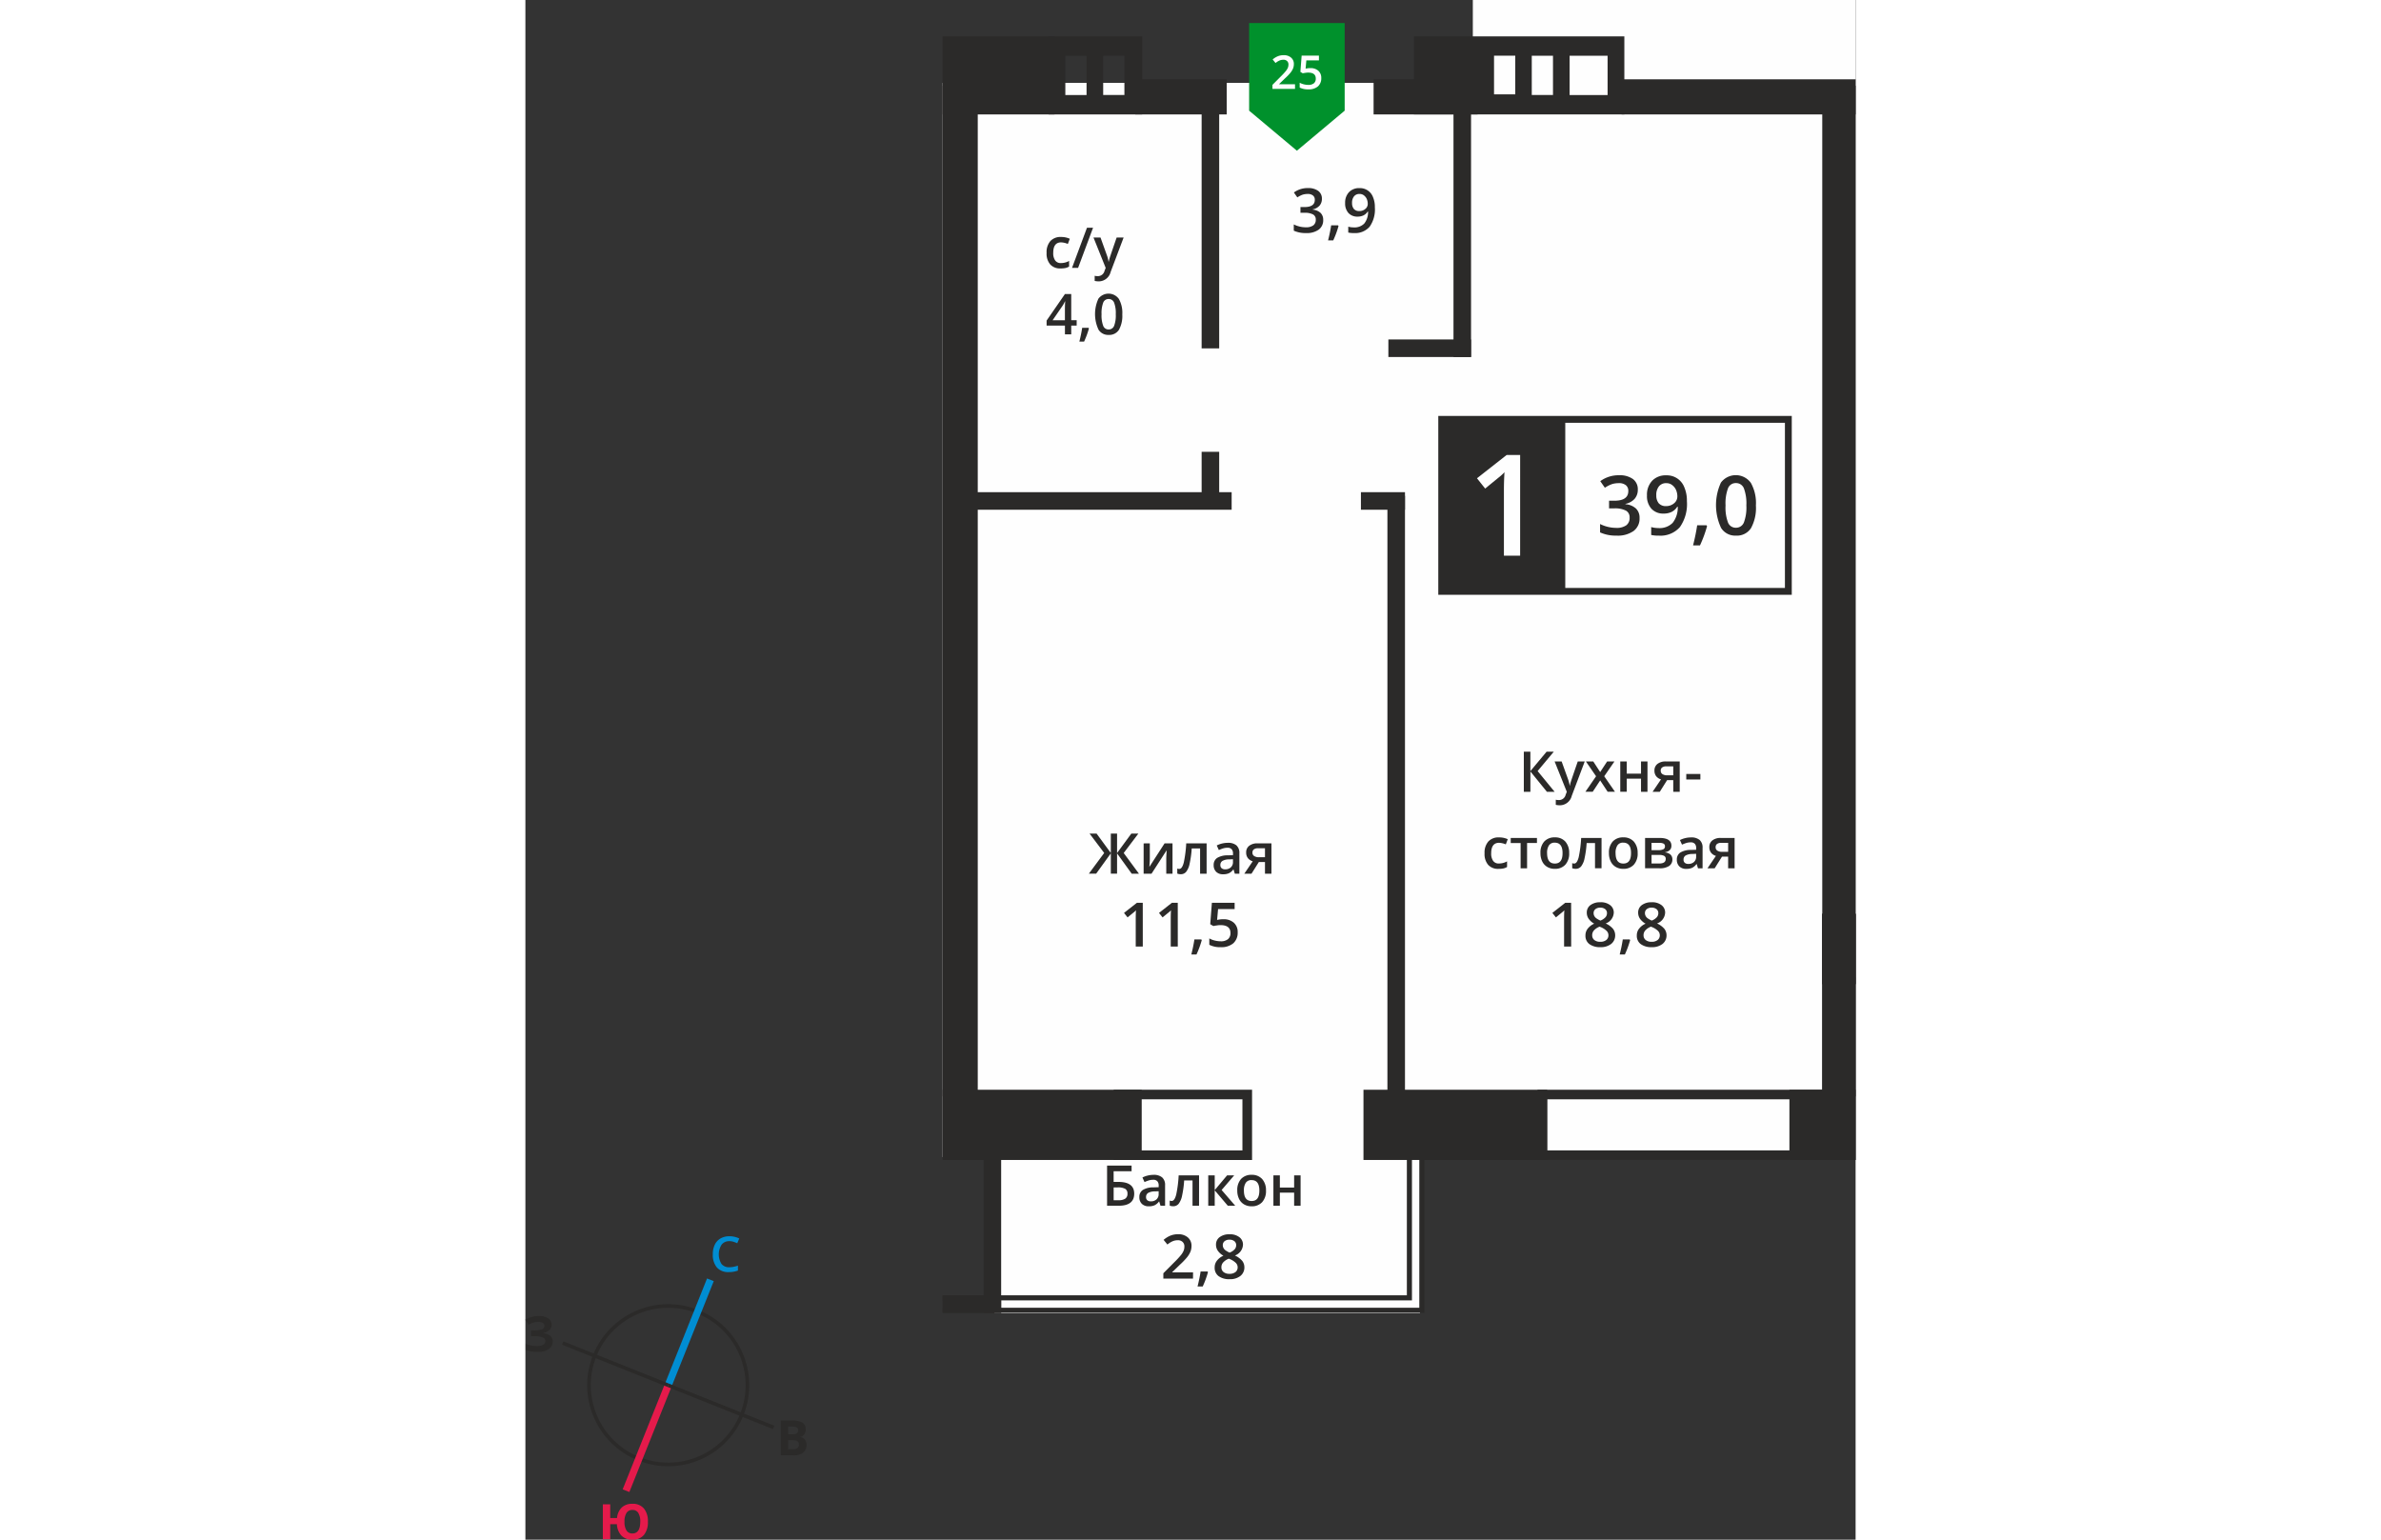 <svg id="Слой_1" data-name="Слой 1" xmlns="http://www.w3.org/2000/svg" viewBox="0 0 260.451 301.47" width="883" height="571"><rect x="0" y="0" width="260.451" height="301.47" fill="#333333" stroke="none"/><title>19b_1s_4f_#25</title><polygon points="260.451 191.375 257.261 191.375 257.261 18.495 185.505 18.495 185.505 0 260.451 0 260.451 191.375" style="fill:#fefefe;fill-rule:evenodd"/><rect x="81.695" y="16.227" width="4.747" height="210.332" style="fill:#fefefe"/><polygon points="85.991 16.227 257.692 16.227 257.692 226.56 175.162 226.56 175.162 257.136 91.836 257.136 91.836 226.56 85.991 226.56 85.991 16.227" style="fill:#fefefe;fill-rule:evenodd"/><rect x="164.094" y="213.375" width="35.963" height="13.75" style="fill:#2b2a29"/><rect x="253.923" y="178.938" width="6.528" height="13.75" style="fill:#2b2a29"/><rect x="253.923" y="178.938" width="6.528" height="13.75" style="fill:#2b2a29"/><rect x="81.695" y="213.375" width="38.977" height="13.75" style="fill:#2b2a29"/><rect x="253.923" y="178.938" width="6.528" height="48.187" style="fill:#2b2a29"/><path d="M233.32,350.68H210v10H233.32Zm-25.206-1.874h27.093v13.751H208.115Z" transform="translate(-92.927 -135.432)" style="fill:#2b2a29;fill-rule:evenodd"/><path d="M346.866,350.68H292.984v10h53.881ZM291.1,348.805h57.656v13.751H291.1Z" transform="translate(-92.927 -135.432)" style="fill:#2b2a29;fill-rule:evenodd"/><rect x="247.493" y="213.375" width="12.958" height="13.75" style="fill:#2b2a29"/><rect x="81.695" y="7.122" width="21.913" height="15.283" style="fill:#2b2a29"/><path d="M304.819,154.04v-7.688h-7.438v7.688Zm-10.691-.011v-7.688h-4.156v7.688Zm-7.387-.126V146.34h-4.156V153.9ZM266.9,157.837h41.2V142.554H266.9Z" transform="translate(-92.927 -135.432)" style="fill:#2b2a29;fill-rule:evenodd"/><path d="M198.645,154.04v-7.688H202.8v7.688Zm7.41-.011v-7.688h4.157v7.688Zm7.637,3.809H195.364V142.554h18.328Z" transform="translate(-92.927 -135.432)" style="fill:#2b2a29;fill-rule:evenodd"/><rect x="81.695" y="16.792" width="6.875" height="197.88" style="fill:#2b2a29"/><rect x="253.923" y="16.792" width="6.528" height="197.88" style="fill:#2b2a29"/><rect x="119.387" y="15.53" width="17.929" height="6.875" style="fill:#2b2a29"/><rect x="166.074" y="15.53" width="20.366" height="6.875" style="fill:#2b2a29"/><rect x="214.633" y="15.53" width="45.818" height="6.875" style="fill:#2b2a29"/><rect x="132.406" y="20.401" width="3.437" height="47.813" style="fill:#2b2a29"/><rect x="181.718" y="22.088" width="3.438" height="47.813" style="fill:#2b2a29"/><rect x="132.406" y="88.465" width="3.437" height="9.937" style="fill:#2b2a29"/><rect x="168.782" y="97.089" width="3.438" height="119.625" style="fill:#2b2a29"/><rect x="163.594" y="96.37" width="8.625" height="3.438" style="fill:#2b2a29"/><rect x="168.969" y="66.464" width="16.188" height="3.438" style="fill:#2b2a29"/><rect x="86.531" y="96.37" width="51.75" height="3.438" style="fill:#2b2a29"/><rect x="81.695" y="253.619" width="11.458" height="3.438" style="fill:#2b2a29"/><rect x="89.715" y="224.399" width="3.437" height="32.657" style="fill:#2b2a29"/><polygon points="176.026 257.056 176.026 220.249 172.588 220.249 172.588 253.617 81.695 253.617 81.695 254.618 173.588 254.617 173.588 221.25 175.026 221.25 175.026 253.617 175.026 256.056 81.695 256.056 81.695 257.056 176.026 257.056" style="fill:#2b2a29;fill-rule:evenodd"/><polygon points="160.413 21.672 160.409 21.672 155.736 25.588 151.059 29.509 146.383 25.588 141.71 21.672 141.706 21.672 141.706 21.669 141.706 4.518 160.413 4.518 160.413 21.669 160.413 21.672" style="fill:#00912c;fill-rule:evenodd"/><path d="M246.621,148.77a2.239,2.239,0,0,1,1.561.52,1.824,1.824,0,0,1,.575,1.424,2.111,2.111,0,0,1-.648,1.634,2.741,2.741,0,0,1-1.862.584,3.507,3.507,0,0,1-1.716-.356v-.949a3.208,3.208,0,0,0,.831.319,3.816,3.816,0,0,0,.867.109,1.64,1.64,0,0,0,1.086-.319,1.146,1.146,0,0,0,.365-.922c0-.776-.493-1.168-1.488-1.168a3,3,0,0,0-.52.046c-.2.027-.383.055-.539.091l-.465-.274.246-3.186H248.3v.931h-2.465l-.146,1.616c.109-.018.228-.046.383-.064a3.188,3.188,0,0,1,.548-.036m-3,4.071H239.2v-.794l1.68-1.689a12.8,12.8,0,0,0,.986-1.077,2.709,2.709,0,0,0,.356-.6,1.676,1.676,0,0,0,.109-.6.888.888,0,0,0-.265-.694.989.989,0,0,0-.73-.255,1.946,1.946,0,0,0-.721.137,3.218,3.218,0,0,0-.812.5l-.566-.694a3.725,3.725,0,0,1,1.059-.648,3.052,3.052,0,0,1,1.086-.192,2.131,2.131,0,0,1,1.461.475,1.605,1.605,0,0,1,.548,1.278,2.366,2.366,0,0,1-.155.84,3.522,3.522,0,0,1-.484.812,10.436,10.436,0,0,1-1.1,1.141l-1.132,1.1v.046h3.095Z" transform="translate(-92.927 -135.432)" style="fill:#fefefe"/><path d="M230.314,365.576H231.7l-2.453,2.86,2.662,3.08h-1.452l-2.563-3.014v3.014h-1.265v-5.94h1.265v2.882Zm-5.489,5.94h-1.276v-4.95H221.91a19.49,19.49,0,0,1-.407,2.981,3.782,3.782,0,0,1-.66,1.573,1.32,1.32,0,0,1-1.067.495,1.818,1.818,0,0,1-.693-.121v-.99a1.016,1.016,0,0,0,.4.077c.363,0,.649-.407.869-1.232a23.754,23.754,0,0,0,.484-3.773h3.993Zm-9.427-.858a1.558,1.558,0,0,0,1.1-.385,1.362,1.362,0,0,0,.418-1.078v-.517l-.759.033a2.648,2.648,0,0,0-1.3.3.9.9,0,0,0-.407.814.772.772,0,0,0,.242.616A1,1,0,0,0,215.4,370.658Zm1.881.858-.253-.825h-.044a2.378,2.378,0,0,1-.869.737,2.682,2.682,0,0,1-1.111.2,1.853,1.853,0,0,1-1.364-.473,1.768,1.768,0,0,1-.5-1.342,1.6,1.6,0,0,1,.682-1.386,3.886,3.886,0,0,1,2.079-.506l1.023-.033v-.319a1.2,1.2,0,0,0-.264-.847,1.045,1.045,0,0,0-.825-.286,2.819,2.819,0,0,0-.869.132,6.586,6.586,0,0,0-.814.319l-.407-.9a4.628,4.628,0,0,1,1.056-.385,4.89,4.89,0,0,1,1.089-.132,2.525,2.525,0,0,1,1.705.495,1.937,1.937,0,0,1,.583,1.551v4Zm-9.174-1.078h.924a2.318,2.318,0,0,0,1.353-.308,1.109,1.109,0,0,0,.429-.979,1.041,1.041,0,0,0-.429-.935,2.923,2.923,0,0,0-1.507-.286h-.77Zm4.026-1.287c0,1.573-1.012,2.365-3.025,2.365h-2.288v-7.854h4.8v1.1H208.1v2.09h.935C211.1,366.852,212.131,367.622,212.131,369.151Z" transform="translate(-92.927 -135.432)" style="fill:#2b2a29"/><path d="M240.65,365.576v2.387h2.794v-2.387h1.265v5.94h-1.265v-2.563H240.65v2.563h-1.265v-5.94Zm-7.04,2.959c0,1.375.506,2.057,1.518,2.057s1.507-.682,1.507-2.057c0-1.353-.506-2.035-1.518-2.035a1.27,1.27,0,0,0-1.144.528A2.629,2.629,0,0,0,233.61,368.535Zm4.323,0a3.23,3.23,0,0,1-.748,2.277,2.684,2.684,0,0,1-2.079.814,2.786,2.786,0,0,1-1.463-.374,2.506,2.506,0,0,1-.99-1.089,3.62,3.62,0,0,1-.341-1.628,3.2,3.2,0,0,1,.737-2.255,2.709,2.709,0,0,1,2.09-.814,2.645,2.645,0,0,1,2.046.825A3.271,3.271,0,0,1,237.933,368.535Z" transform="translate(-92.927 -135.432)" style="fill:#2b2a29"/><path d="M226.572,384.524a18.023,18.023,0,0,1-1.032,2.808h-1.008c.264-1.056.468-2.04.6-2.94h1.356Zm-2.928,1.26h-5.808V384.74l2.208-2.22a16.821,16.821,0,0,0,1.3-1.416,3.567,3.567,0,0,0,.468-.792,2.2,2.2,0,0,0,.144-.792,1.167,1.167,0,0,0-.348-.912,1.3,1.3,0,0,0-.96-.336,2.563,2.563,0,0,0-.948.18,4.247,4.247,0,0,0-1.068.66l-.744-.912a4.886,4.886,0,0,1,1.392-.852,4.014,4.014,0,0,1,1.428-.252,2.8,2.8,0,0,1,1.92.624,2.111,2.111,0,0,1,.72,1.68,3.1,3.1,0,0,1-.2,1.1,4.624,4.624,0,0,1-.636,1.068,13.732,13.732,0,0,1-1.44,1.5l-1.488,1.44v.06h4.068Z" transform="translate(-92.927 -135.432)" style="fill:#2b2a29"/><path d="M230.772,378.164a1.453,1.453,0,0,0-.936.288.959.959,0,0,0-.36.792,1.124,1.124,0,0,0,.132.54,1.3,1.3,0,0,0,.372.444,4.558,4.558,0,0,0,.828.468,2.6,2.6,0,0,0,1-.66,1.191,1.191,0,0,0,.288-.792.959.959,0,0,0-.36-.792,1.477,1.477,0,0,0-.96-.288m-1.572,5.4a1.137,1.137,0,0,0,.432.948,1.781,1.781,0,0,0,1.152.336,1.807,1.807,0,0,0,1.176-.348,1.158,1.158,0,0,0,.42-.948,1.2,1.2,0,0,0-.384-.864,3.545,3.545,0,0,0-1.176-.732l-.168-.072a2.867,2.867,0,0,0-1.116.744A1.425,1.425,0,0,0,229.2,383.564Zm1.584-6.456a2.964,2.964,0,0,1,1.932.564,1.8,1.8,0,0,1,.708,1.488,2.357,2.357,0,0,1-1.584,2.1,4.138,4.138,0,0,1,1.44,1.056,2.057,2.057,0,0,1,.42,1.248,2.113,2.113,0,0,1-.78,1.7,3.26,3.26,0,0,1-2.112.636,3.475,3.475,0,0,1-2.16-.6,2,2,0,0,1-.768-1.692,2.1,2.1,0,0,1,.408-1.284,3.189,3.189,0,0,1,1.308-1.02,3.3,3.3,0,0,1-1.116-1,2.065,2.065,0,0,1-.336-1.164,1.762,1.762,0,0,1,.732-1.488A3.077,3.077,0,0,1,230.784,377.108Z" transform="translate(-92.927 -135.432)" style="fill:#2b2a29"/><rect x="179.412" y="82.108" width="67.87" height="33.682" style="fill:#fefefe"/><path d="M339.539,218.21h-66.53v32.342h66.53Zm-67.2-1.34h68.54v35.022h-69.21V216.871Z" transform="translate(-92.927 -135.432)" style="fill:#2b2a29"/><path d="M327.915,234.4a8.321,8.321,0,0,0,.483,3.349,1.611,1.611,0,0,0,1.546,1.014,1.639,1.639,0,0,0,1.562-1.031,8.337,8.337,0,0,0,.483-3.333,8.481,8.481,0,0,0-.483-3.349,1.639,1.639,0,0,0-1.562-1.031,1.611,1.611,0,0,0-1.546,1.014,8.465,8.465,0,0,0-.483,3.366m5.942,0a8.225,8.225,0,0,1-.966,4.46,3.3,3.3,0,0,1-2.947,1.449,3.256,3.256,0,0,1-2.9-1.5,10.545,10.545,0,0,1-.032-8.889,3.64,3.64,0,0,1,5.862.064A8.071,8.071,0,0,1,333.858,234.4Zm-9.565,4.058a24.175,24.175,0,0,1-1.385,3.768h-1.353c.354-1.417.628-2.737.805-3.945h1.82Zm-7.955-8.422a1.767,1.767,0,0,0-1.466.628,2.624,2.624,0,0,0-.515,1.755,2.36,2.36,0,0,0,.467,1.546,1.821,1.821,0,0,0,1.449.564,2.34,2.34,0,0,0,1.578-.564,1.693,1.693,0,0,0,.628-1.3,3.2,3.2,0,0,0-.258-1.3,2.43,2.43,0,0,0-.773-.966A1.8,1.8,0,0,0,316.338,230.034Zm4.01,3.527a7.85,7.85,0,0,1-1.369,5.072,5.035,5.035,0,0,1-4.122,1.675,6.428,6.428,0,0,1-1.5-.129v-1.546a5.241,5.241,0,0,0,1.4.193,3.593,3.593,0,0,0,2.8-1.015,4.81,4.81,0,0,0,1-3.156h-.1a2.769,2.769,0,0,1-1.111,1.014,3.526,3.526,0,0,1-1.546.322,3.117,3.117,0,0,1-2.4-.95,3.7,3.7,0,0,1-.87-2.609,3.97,3.97,0,0,1,1.014-2.866,3.627,3.627,0,0,1,2.754-1.063,3.645,3.645,0,0,1,3.543,2.335A6.624,6.624,0,0,1,320.347,233.561Zm-9.613-2.27a2.688,2.688,0,0,1-.628,1.819,3.337,3.337,0,0,1-1.8.982v.064a3.445,3.445,0,0,1,2.077.853,2.478,2.478,0,0,1,.693,1.836,3.01,3.01,0,0,1-1.175,2.56,5.37,5.37,0,0,1-3.334.9,7.411,7.411,0,0,1-3.22-.628v-1.643a7.07,7.07,0,0,0,1.546.564,6.916,6.916,0,0,0,1.578.193,3.259,3.259,0,0,0,2-.5,1.789,1.789,0,0,0,.66-1.53,1.465,1.465,0,0,0-.725-1.352,4.7,4.7,0,0,0-2.3-.435h-1v-1.5h1.015c1.836,0,2.754-.628,2.754-1.9a1.383,1.383,0,0,0-.483-1.143,2.125,2.125,0,0,0-1.417-.4,4.638,4.638,0,0,0-1.256.177,6.269,6.269,0,0,0-1.433.725l-.9-1.288a6.047,6.047,0,0,1,3.672-1.159,4.406,4.406,0,0,1,2.721.741A2.471,2.471,0,0,1,310.734,231.29Z" transform="translate(-92.927 -135.432)" style="fill:#2b2a29"/><rect x="179.412" y="82.109" width="23.942" height="33.681" style="fill:#2b2a29"/><rect x="179.412" y="82.109" width="23.942" height="33.681" style="fill:none;stroke:#2b2a29;stroke-miterlimit:22.926;stroke-width:0.5px"/><path d="M287.693,244.237h-3.175V231.51c0-1.518.055-2.733.111-3.617a9.622,9.622,0,0,1-.745.718c-.3.249-1.325,1.077-3.037,2.485l-1.6-2.016,5.8-4.555h2.65Z" transform="translate(-92.927 -135.432)" style="fill:#fefefe"/><path d="M320.224,288.057v-1.078h2.761v1.078Zm-5-1.727a.754.754,0,0,0,.341.682,1.682,1.682,0,0,0,.935.231h1.177v-1.76H316.3a1.339,1.339,0,0,0-.8.22A.738.738,0,0,0,315.22,286.33Zm-.187,4.136h-1.408l1.65-2.431a1.831,1.831,0,0,1-.946-.616,1.727,1.727,0,0,1-.341-1.1,1.579,1.579,0,0,1,.605-1.32,2.549,2.549,0,0,1,1.639-.473h2.706v5.94h-1.265v-2.288h-1.2Zm-6.468-5.94v2.387h2.794v-2.387h1.265v5.94h-1.265V287.9h-2.794v2.563H307.3v-5.94Zm-6.006,2.9-1.991-2.9h1.441l1.353,2.079,1.364-2.079h1.43l-2,2.9,2.1,3.036h-1.43l-1.463-2.222-1.463,2.222h-1.43Zm-8.118-2.9h1.375l1.21,3.366a6.563,6.563,0,0,1,.363,1.353h.044a5.151,5.151,0,0,1,.176-.715c.088-.286.539-1.617,1.364-4h1.364l-2.541,6.732a2.409,2.409,0,0,1-2.31,1.848,4.009,4.009,0,0,1-.814-.088v-1a2.876,2.876,0,0,0,.649.066,1.342,1.342,0,0,0,1.287-1.056l.22-.561Zm0,5.94h-1.507l-3.234-3.982v3.982h-1.287v-7.854H289.7v3.806l3.179-3.806h1.408l-3.168,3.795Z" transform="translate(-92.927 -135.432)" style="fill:#2b2a29"/><path d="M290.989,299.506v.99h-1.936v4.95h-1.265V300.5h-1.936v-.99Zm-7.513,6.05a2.573,2.573,0,0,1-2.046-.792,3.241,3.241,0,0,1-.7-2.255,3.293,3.293,0,0,1,.737-2.31,2.689,2.689,0,0,1,2.112-.8,4.022,4.022,0,0,1,1.694.352l-.385,1.012a3.725,3.725,0,0,0-1.32-.308c-1.023,0-1.54.682-1.54,2.046a2.456,2.456,0,0,0,.385,1.5,1.3,1.3,0,0,0,1.122.506,3.261,3.261,0,0,0,1.6-.418v1.1a2.385,2.385,0,0,1-.715.286A4.577,4.577,0,0,1,283.476,305.556Z" transform="translate(-92.927 -135.432)" style="fill:#2b2a29"/><path d="M325.97,301.31a.754.754,0,0,0,.341.682,1.682,1.682,0,0,0,.935.231h1.177v-1.76h-1.375a1.34,1.34,0,0,0-.8.22.738.738,0,0,0-.275.627m-.187,4.136h-1.408l1.65-2.431a1.831,1.831,0,0,1-.946-.616,1.727,1.727,0,0,1-.341-1.1,1.58,1.58,0,0,1,.6-1.32,2.549,2.549,0,0,1,1.639-.473h2.706v5.94h-1.265v-2.288h-1.2Zm-5.148-.858a1.558,1.558,0,0,0,1.1-.385,1.362,1.362,0,0,0,.418-1.078v-.517l-.759.033a2.648,2.648,0,0,0-1.3.3.9.9,0,0,0-.407.814.773.773,0,0,0,.242.616A1,1,0,0,0,320.636,304.588Zm1.881.858-.253-.825h-.044a2.379,2.379,0,0,1-.869.737,2.682,2.682,0,0,1-1.111.2,1.854,1.854,0,0,1-1.364-.473,1.769,1.769,0,0,1-.5-1.342,1.6,1.6,0,0,1,.682-1.386,3.887,3.887,0,0,1,2.079-.506l1.023-.033V301.5a1.2,1.2,0,0,0-.264-.847,1.045,1.045,0,0,0-.825-.286,2.82,2.82,0,0,0-.869.132,6.589,6.589,0,0,0-.814.319l-.407-.9a4.629,4.629,0,0,1,1.056-.385,4.892,4.892,0,0,1,1.089-.132,2.525,2.525,0,0,1,1.705.495,1.937,1.937,0,0,1,.583,1.551v4Zm-6.468-4.312a.545.545,0,0,0-.275-.517,1.8,1.8,0,0,0-.825-.154h-1.529v1.43h1.342a2.2,2.2,0,0,0,.957-.165A.605.605,0,0,0,316.048,301.134Zm.154,2.486a.649.649,0,0,0-.33-.616,2.142,2.142,0,0,0-1-.176h-1.452v1.683H314.9C315.773,304.511,316.2,304.214,316.2,303.62Zm1.111-2.6c0,.7-.407,1.122-1.232,1.276v.044a1.794,1.794,0,0,1,1.056.429,1.252,1.252,0,0,1,.363.924,1.5,1.5,0,0,1-.638,1.3,3.281,3.281,0,0,1-1.87.451h-2.838v-5.94h2.827C316.532,299.506,317.313,300.012,317.313,301.024Zm-10.934,1.441c0,1.375.506,2.057,1.518,2.057s1.507-.682,1.507-2.057c0-1.353-.506-2.035-1.518-2.035a1.27,1.27,0,0,0-1.144.528A2.628,2.628,0,0,0,306.379,302.465Zm4.323,0a3.231,3.231,0,0,1-.748,2.277,2.684,2.684,0,0,1-2.079.814,2.787,2.787,0,0,1-1.463-.374,2.506,2.506,0,0,1-.99-1.089,3.62,3.62,0,0,1-.341-1.628,3.2,3.2,0,0,1,.737-2.255,2.709,2.709,0,0,1,2.09-.814,2.645,2.645,0,0,1,2.046.825A3.271,3.271,0,0,1,310.7,302.465Zm-7.073,2.981h-1.276V300.5h-1.639a19.484,19.484,0,0,1-.407,2.981,3.783,3.783,0,0,1-.66,1.573,1.32,1.32,0,0,1-1.067.495,1.818,1.818,0,0,1-.693-.121v-.99a1.015,1.015,0,0,0,.4.077c.363,0,.649-.407.869-1.232a23.733,23.733,0,0,0,.484-3.773h3.993Zm-10.659-2.981c0,1.375.506,2.057,1.518,2.057S296,303.84,296,302.465c0-1.353-.506-2.035-1.518-2.035a1.27,1.27,0,0,0-1.144.528A2.628,2.628,0,0,0,292.97,302.465Zm4.323,0a3.23,3.23,0,0,1-.748,2.277,2.684,2.684,0,0,1-2.079.814,2.787,2.787,0,0,1-1.463-.374,2.506,2.506,0,0,1-.99-1.089,3.619,3.619,0,0,1-.341-1.628,3.2,3.2,0,0,1,.737-2.255,2.709,2.709,0,0,1,2.09-.814,2.645,2.645,0,0,1,2.046.825A3.271,3.271,0,0,1,297.293,302.465Z" transform="translate(-92.927 -135.432)" style="fill:#2b2a29"/><path d="M313.428,313.152a1.453,1.453,0,0,0-.936.288.959.959,0,0,0-.36.792,1.124,1.124,0,0,0,.132.54,1.3,1.3,0,0,0,.372.444,4.559,4.559,0,0,0,.828.468,2.6,2.6,0,0,0,1-.66,1.191,1.191,0,0,0,.288-.792.959.959,0,0,0-.36-.792,1.477,1.477,0,0,0-.96-.288m-1.572,5.4a1.137,1.137,0,0,0,.432.948,1.781,1.781,0,0,0,1.152.336,1.807,1.807,0,0,0,1.176-.348,1.158,1.158,0,0,0,.42-.948,1.2,1.2,0,0,0-.384-.864,3.545,3.545,0,0,0-1.176-.732l-.168-.072a2.866,2.866,0,0,0-1.116.744A1.425,1.425,0,0,0,311.856,318.552Zm1.584-6.456a2.964,2.964,0,0,1,1.932.564,1.8,1.8,0,0,1,.708,1.488,2.357,2.357,0,0,1-1.584,2.1,4.138,4.138,0,0,1,1.44,1.056,2.057,2.057,0,0,1,.42,1.248,2.113,2.113,0,0,1-.78,1.7,3.26,3.26,0,0,1-2.112.636,3.475,3.475,0,0,1-2.16-.6,2,2,0,0,1-.768-1.692,2.1,2.1,0,0,1,.408-1.284,3.189,3.189,0,0,1,1.308-1.02,3.3,3.3,0,0,1-1.116-1,2.065,2.065,0,0,1-.336-1.164,1.762,1.762,0,0,1,.732-1.488A3.077,3.077,0,0,1,313.44,312.1Zm-4.212,7.416a18.024,18.024,0,0,1-1.032,2.808h-1.008c.264-1.056.468-2.04.6-2.94h1.356Zm-5.856-6.36a1.453,1.453,0,0,0-.936.288.959.959,0,0,0-.36.792,1.124,1.124,0,0,0,.132.54,1.3,1.3,0,0,0,.372.444,4.559,4.559,0,0,0,.828.468,2.6,2.6,0,0,0,1-.66,1.191,1.191,0,0,0,.288-.792.959.959,0,0,0-.36-.792A1.477,1.477,0,0,0,303.372,313.152Zm-1.572,5.4a1.137,1.137,0,0,0,.432.948,1.781,1.781,0,0,0,1.152.336,1.807,1.807,0,0,0,1.176-.348,1.158,1.158,0,0,0,.42-.948,1.2,1.2,0,0,0-.384-.864,3.545,3.545,0,0,0-1.176-.732l-.168-.072a2.867,2.867,0,0,0-1.116.744A1.425,1.425,0,0,0,301.8,318.552Zm1.584-6.456a2.964,2.964,0,0,1,1.932.564,1.8,1.8,0,0,1,.708,1.488,2.357,2.357,0,0,1-1.584,2.1,4.138,4.138,0,0,1,1.44,1.056,2.057,2.057,0,0,1,.42,1.248,2.113,2.113,0,0,1-.78,1.7,3.26,3.26,0,0,1-2.112.636,3.475,3.475,0,0,1-2.16-.6,2,2,0,0,1-.768-1.692,2.1,2.1,0,0,1,.408-1.284,3.189,3.189,0,0,1,1.308-1.02,3.3,3.3,0,0,1-1.116-1,2.065,2.065,0,0,1-.336-1.164,1.762,1.762,0,0,1,.732-1.488A3.077,3.077,0,0,1,303.384,312.1Zm-5.7,8.676H296.3V315.24c0-.66.024-1.188.048-1.572a4.17,4.17,0,0,1-.324.312c-.132.108-.576.468-1.32,1.08l-.7-.876,2.52-1.98h1.152Z" transform="translate(-92.927 -135.432)" style="fill:#2b2a29"/><path d="M235.281,302.368a.754.754,0,0,0,.341.682,1.682,1.682,0,0,0,.935.231h1.177v-1.76h-1.375a1.339,1.339,0,0,0-.8.22.738.738,0,0,0-.275.627m-.187,4.136h-1.408l1.65-2.431a1.831,1.831,0,0,1-.946-.616,1.727,1.727,0,0,1-.341-1.1,1.579,1.579,0,0,1,.6-1.32,2.549,2.549,0,0,1,1.639-.473H239v5.94h-1.265v-2.288h-1.2Zm-5.148-.858a1.558,1.558,0,0,0,1.1-.385,1.362,1.362,0,0,0,.418-1.078v-.517l-.759.033a2.649,2.649,0,0,0-1.3.3.9.9,0,0,0-.407.814.773.773,0,0,0,.242.616A1,1,0,0,0,229.947,305.646Zm1.881.858-.253-.825h-.044a2.379,2.379,0,0,1-.869.737,2.682,2.682,0,0,1-1.111.2,1.854,1.854,0,0,1-1.364-.473,1.768,1.768,0,0,1-.5-1.342,1.6,1.6,0,0,1,.682-1.386,3.887,3.887,0,0,1,2.079-.506l1.023-.033v-.319a1.2,1.2,0,0,0-.264-.847,1.045,1.045,0,0,0-.825-.286,2.82,2.82,0,0,0-.869.132,6.591,6.591,0,0,0-.814.319l-.407-.9a4.629,4.629,0,0,1,1.056-.385,4.892,4.892,0,0,1,1.089-.132,2.525,2.525,0,0,1,1.7.495,1.936,1.936,0,0,1,.583,1.551v4Zm-5.522,0h-1.276v-4.95H223.39a19.467,19.467,0,0,1-.407,2.981,3.78,3.78,0,0,1-.66,1.573,1.319,1.319,0,0,1-1.067.495,1.818,1.818,0,0,1-.693-.121v-.99a1.016,1.016,0,0,0,.4.077c.363,0,.649-.407.869-1.232a23.753,23.753,0,0,0,.484-3.773h3.993Zm-11.121-5.94v3.047c0,.352-.033.869-.088,1.562l2.981-4.609h1.551v5.94h-1.221v-2.992c0-.165.011-.429.033-.8s.033-.638.044-.8l-2.97,4.6h-1.54v-5.94Zm-8.932,1.881-2.871-3.8h1.375l2.794,3.806V298.65h1.221v3.806l2.794-3.806h1.375l-2.871,3.8,2.992,4.059h-1.419l-2.871-3.982V306.5h-1.221v-3.982L204.68,306.5h-1.43Z" transform="translate(-92.927 -135.432)" style="fill:#2b2a29"/><path d="M229.583,315.42a2.945,2.945,0,0,1,2.052.684,2.4,2.4,0,0,1,.756,1.872,2.775,2.775,0,0,1-.852,2.148,3.6,3.6,0,0,1-2.448.768,4.607,4.607,0,0,1-2.256-.468v-1.248a4.213,4.213,0,0,0,1.092.42,5.018,5.018,0,0,0,1.14.144,2.158,2.158,0,0,0,1.428-.42,1.506,1.506,0,0,0,.48-1.212c0-1.02-.648-1.536-1.956-1.536a3.955,3.955,0,0,0-.684.06c-.264.036-.5.072-.708.12l-.612-.36.324-4.188h4.452v1.224h-3.24l-.192,2.124c.144-.024.3-.06.5-.084a4.159,4.159,0,0,1,.72-.048m-4.224,4.092a18.02,18.02,0,0,1-1.032,2.808h-1.008c.264-1.056.468-2.04.6-2.94h1.356Zm-4.692,1.26h-1.38V315.24c0-.66.024-1.188.048-1.572a4.171,4.171,0,0,1-.324.312c-.132.108-.576.468-1.32,1.08l-.7-.876,2.52-1.98h1.152Zm-6.852,0h-1.38V315.24c0-.66.024-1.188.048-1.572a4.171,4.171,0,0,1-.324.312c-.132.108-.576.468-1.32,1.08l-.7-.876,2.52-1.98h1.152Z" transform="translate(-92.927 -135.432)" style="fill:#2b2a29"/><path d="M256.262,173.41a1.316,1.316,0,0,0-1.092.468,1.955,1.955,0,0,0-.384,1.308,1.76,1.76,0,0,0,.348,1.152,1.357,1.357,0,0,0,1.08.42,1.742,1.742,0,0,0,1.176-.42,1.261,1.261,0,0,0,.468-.972,2.385,2.385,0,0,0-.192-.972,1.808,1.808,0,0,0-.576-.72,1.339,1.339,0,0,0-.828-.264m2.988,2.628a5.851,5.851,0,0,1-1.02,3.78,3.752,3.752,0,0,1-3.072,1.248,4.807,4.807,0,0,1-1.116-.1v-1.152a3.919,3.919,0,0,0,1.044.144,2.678,2.678,0,0,0,2.088-.756,3.586,3.586,0,0,0,.744-2.352h-.072a2.065,2.065,0,0,1-.828.756,2.628,2.628,0,0,1-1.152.24,2.323,2.323,0,0,1-1.788-.708,2.757,2.757,0,0,1-.648-1.944,2.959,2.959,0,0,1,.756-2.136,2.7,2.7,0,0,1,2.052-.792,2.716,2.716,0,0,1,2.64,1.74A4.939,4.939,0,0,1,259.25,176.038Zm-7.116,3.648a18.021,18.021,0,0,1-1.032,2.808h-1.008c.264-1.056.468-2.04.6-2.94h1.356Zm-3.252-5.34a2,2,0,0,1-.468,1.356,2.488,2.488,0,0,1-1.344.732v.048a2.565,2.565,0,0,1,1.548.636,1.846,1.846,0,0,1,.516,1.368,2.243,2.243,0,0,1-.876,1.908,4,4,0,0,1-2.484.672,5.519,5.519,0,0,1-2.4-.468v-1.224a5.279,5.279,0,0,0,1.152.42,5.152,5.152,0,0,0,1.176.144,2.428,2.428,0,0,0,1.488-.372,1.333,1.333,0,0,0,.492-1.14,1.092,1.092,0,0,0-.54-1.008,3.5,3.5,0,0,0-1.716-.324h-.744v-1.116h.756c1.368,0,2.052-.468,2.052-1.416a1.031,1.031,0,0,0-.36-.852,1.583,1.583,0,0,0-1.056-.3,3.462,3.462,0,0,0-.936.132,4.7,4.7,0,0,0-1.068.54l-.672-.96a4.5,4.5,0,0,1,2.736-.864,3.284,3.284,0,0,1,2.028.552A1.842,1.842,0,0,1,248.882,174.346Z" transform="translate(-92.927 -135.432)" style="fill:#2b2a29"/><path d="M205.738,196.962a5.684,5.684,0,0,0,.33,2.288,1.1,1.1,0,0,0,1.056.693,1.119,1.119,0,0,0,1.067-.7,5.694,5.694,0,0,0,.33-2.277,5.792,5.792,0,0,0-.33-2.288,1.119,1.119,0,0,0-1.067-.7,1.1,1.1,0,0,0-1.056.693,5.782,5.782,0,0,0-.33,2.3m4.059,0a5.621,5.621,0,0,1-.66,3.047,2.253,2.253,0,0,1-2.013.99,2.224,2.224,0,0,1-1.98-1.023,7.2,7.2,0,0,1-.022-6.072,2.487,2.487,0,0,1,4,.044A5.513,5.513,0,0,1,209.8,196.962Zm-6.534,2.772a16.538,16.538,0,0,1-.946,2.574h-.924c.242-.968.429-1.87.55-2.695h1.243Zm-4.7-1.606v-1.969c0-.7.022-1.276.055-1.727h-.044a6,6,0,0,1-.473.858l-1.947,2.838Zm2.3,1.045H199.8v1.716h-1.232v-1.716H194.98V198.2l3.586-5.192H199.8v5.115h1.067Z" transform="translate(-92.927 -135.432)" style="fill:#2b2a29"/><path d="M204.159,181.941h1.375l1.21,3.366a6.562,6.562,0,0,1,.363,1.353h.044a5.165,5.165,0,0,1,.176-.715c.088-.286.539-1.617,1.364-4h1.364l-2.541,6.732a2.409,2.409,0,0,1-2.31,1.848,4.006,4.006,0,0,1-.814-.088v-1a2.881,2.881,0,0,0,.649.066,1.342,1.342,0,0,0,1.287-1.056l.22-.561Zm-.088-1.914-2.926,7.854h-1.188l2.926-7.854Zm-6.347,7.964a2.573,2.573,0,0,1-2.046-.792,3.24,3.24,0,0,1-.7-2.255,3.293,3.293,0,0,1,.737-2.31,2.689,2.689,0,0,1,2.112-.8,4.022,4.022,0,0,1,1.694.352l-.385,1.012a3.724,3.724,0,0,0-1.32-.308c-1.023,0-1.54.682-1.54,2.046a2.456,2.456,0,0,0,.385,1.5,1.3,1.3,0,0,0,1.122.506,3.259,3.259,0,0,0,1.6-.418v1.1a2.382,2.382,0,0,1-.715.286A4.575,4.575,0,0,1,197.724,187.991Z" transform="translate(-92.927 -135.432)" style="fill:#2b2a29"/><circle cx="120.889" cy="406.666" r="15.512" transform="translate(-394.509 232.385) rotate(-68.191)" style="fill:none;stroke:#2b2a29;stroke-miterlimit:22.926;stroke-width:0.705px"/><line x1="36.223" y1="250.588" x2="27.962" y2="271.234" style="fill:none;stroke:#008dd2;stroke-miterlimit:22.926;stroke-width:1.41px"/><line x1="19.701" y1="291.879" x2="27.962" y2="271.234" style="fill:none;stroke:#e51a4b;stroke-miterlimit:22.926;stroke-width:1.41px"/><line x1="7.316" y1="262.973" x2="27.961" y2="271.235" style="fill:none;stroke:#2b2a29;stroke-miterlimit:22.926;stroke-width:0.705px"/><line x1="48.606" y1="279.496" x2="27.961" y2="271.235" style="fill:none;stroke:#2b2a29;stroke-miterlimit:22.926;stroke-width:0.705px"/><path d="M132.855,378.455a1.838,1.838,0,0,0-1.512.682,3.571,3.571,0,0,0-.021,3.779,1.87,1.87,0,0,0,1.533.644,4.039,4.039,0,0,0,.841-.086c.271-.058.553-.132.844-.221v.959a5.119,5.119,0,0,1-1.819.3,2.908,2.908,0,0,1-2.3-.908,3.8,3.8,0,0,1-.8-2.6,4.2,4.2,0,0,1,.389-1.863,2.772,2.772,0,0,1,1.128-1.222,3.407,3.407,0,0,1,1.732-.425,4.311,4.311,0,0,1,1.934.438l-.4.929a5.664,5.664,0,0,0-.732-.287,2.616,2.616,0,0,0-.811-.124" transform="translate(-92.927 -135.432)" style="fill:#008dd2"/><path d="M112.331,433.386a3.089,3.089,0,0,0,.392,1.721,1.293,1.293,0,0,0,1.144.581q1.549,0,1.55-2.3a3.148,3.148,0,0,0-.386-1.722,1.284,1.284,0,0,0-1.147-.583,1.312,1.312,0,0,0-1.16.583,3.09,3.09,0,0,0-.393,1.722m4.579,0a3.874,3.874,0,0,1-.785,2.6,2.814,2.814,0,0,1-2.257.918,2.863,2.863,0,0,1-2.123-.778,3.492,3.492,0,0,1-.9-2.262h-1.308v2.944h-1.447v-6.825h1.447v2.676h1.335a3.234,3.234,0,0,1,.927-2.064,2.92,2.92,0,0,1,2.076-.717,2.8,2.8,0,0,1,2.254.915A3.889,3.889,0,0,1,116.91,433.386Z" transform="translate(-92.927 -135.432)" style="fill:#e51a4b"/><path d="M144.373,417.413v1.778h.943a1.392,1.392,0,0,0,.883-.229.838.838,0,0,0,.285-.7q0-.848-1.214-.849Zm0-1.147h.841a1.543,1.543,0,0,0,.852-.181.684.684,0,0,0,.263-.6.6.6,0,0,0-.287-.564,1.852,1.852,0,0,0-.908-.17h-.761Zm-1.447-2.7h2.124a4.088,4.088,0,0,1,2.107.413,1.438,1.438,0,0,1,.657,1.316,1.657,1.657,0,0,1-.287,1,1.146,1.146,0,0,1-.763.472v.046a1.507,1.507,0,0,1,.935.542,1.968,1.968,0,0,1-.387,2.511,2.911,2.911,0,0,1-1.832.523h-2.554Z" transform="translate(-92.927 -135.432)" style="fill:#2b2a29"/><path d="M98.062,394.8a1.411,1.411,0,0,1-.467,1.088,2.307,2.307,0,0,1-1.265.546v.027a2.577,2.577,0,0,1,1.44.519,1.378,1.378,0,0,1,.5,1.105,1.731,1.731,0,0,1-.763,1.49,3.567,3.567,0,0,1-2.112.547,6.506,6.506,0,0,1-2.412-.37V398.54a4.38,4.38,0,0,0,1.029.328,5.6,5.6,0,0,0,1.1.119q1.721,0,1.722-1a.765.765,0,0,0-.552-.694,4.275,4.275,0,0,0-1.636-.243h-.64v-1.128h.575a4.425,4.425,0,0,0,1.577-.205.7.7,0,0,0,.494-.682.641.641,0,0,0-.309-.559,1.69,1.69,0,0,0-.932-.208,3.474,3.474,0,0,0-1.857.556l-.631-.967a4.282,4.282,0,0,1,1.238-.566,5.481,5.481,0,0,1,1.451-.18,3.049,3.049,0,0,1,1.781.467,1.434,1.434,0,0,1,.664,1.227" transform="translate(-92.927 -135.432)" style="fill:#2b2a29"/></svg>